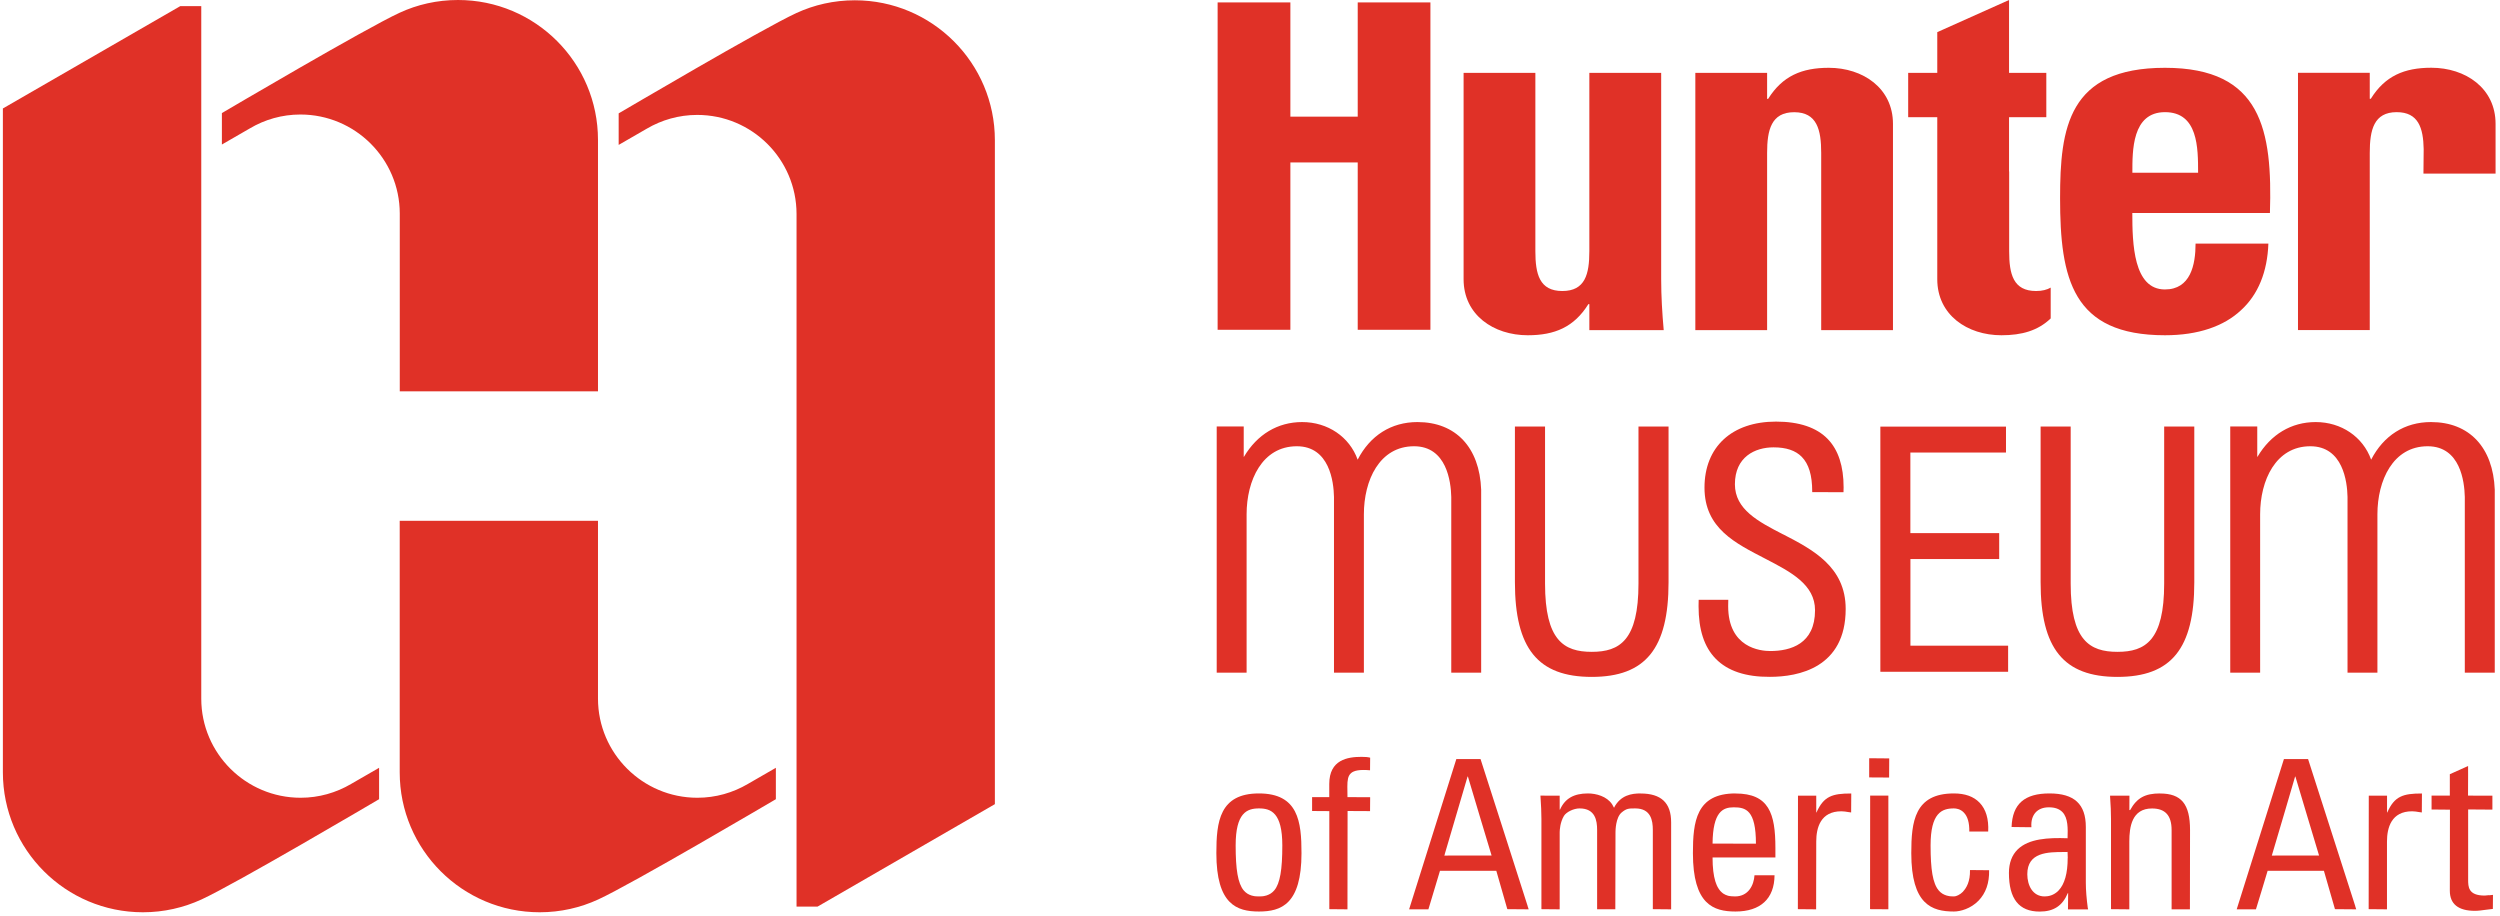 <svg width="434" height="159" viewBox="0 0 434 159" fill="none" xmlns="http://www.w3.org/2000/svg">
<path d="M275.91 52.8H275.74C273.26 56.78 269.9 58.2 265.22 58.2C259.29 58.2 254.08 54.67 254.08 48.48V12.65H266.54V43.61C266.54 47.58 267.25 50.52 271.22 50.52C275.19 50.52 275.91 47.59 275.91 43.61V12.65H288.38V48.48C288.38 51.4 288.56 54.41 288.82 57.31H275.91V52.8Z" fill="#E03127"/>
<path d="M306.77 17.16H306.95C309.44 13.19 312.79 11.77 317.48 11.77C323.41 11.77 328.62 15.31 328.62 21.5V57.31H316.16V26.55C316.16 22.56 315.45 19.48 311.47 19.48C307.49 19.48 306.77 22.56 306.77 26.55V57.31H294.31V12.65H306.77V17.16Z" fill="#E03127"/>
<path d="M394.06 36.97C394.5 22.65 392.65 11.77 375.84 11.77C359.03 11.77 357.63 22.21 357.63 34.4C357.63 48.39 359.75 58.2 375.84 58.2C381.68 58.2 386.1 56.6 389.02 53.87C392.03 51.14 393.62 47.16 393.79 42.29H381.15C381.15 46.01 380.26 50.25 375.83 50.25C370.36 50.25 370.17 42.29 370.17 36.98H394.05M370.18 29.99C370.18 26.19 370.1 19.47 375.84 19.47C381.58 19.47 381.59 25.64 381.59 29.99H370.18Z" fill="#E03127"/>
<path d="M420.75 25.88L420.71 30.14H433.23V21.49C433.23 15.31 428.02 11.76 422.08 11.76C417.39 11.76 414.04 13.18 411.57 17.15H411.39V12.64H398.93V57.3H411.39V26.54C411.39 22.55 412.1 19.47 416.07 19.47C419.84 19.47 420.68 22.22 420.75 25.88Z" fill="#E03127"/>
<path d="M353.47 50.52C349.49 50.52 348.79 47.59 348.79 43.61V29.77H348.77V20.35H355.24V12.65H348.77V0L336.31 5.58V12.65H331.26V20.35H336.31V48.48C336.31 54.67 341.52 58.2 347.45 58.2C350.99 58.2 353.79 57.4 356 55.28V49.93C355.36 50.3 354.53 50.52 353.47 50.52Z" fill="#E03127"/>
<path d="M235.7 0.42V20.25H224.01V0.42H211.38V57.25H224.01V28.2H235.7V57.25H248.32V0.42H235.7Z" fill="#E03127"/>
<path d="M276.32 117.51C285.67 117.51 289.66 112.59 289.66 101.07V74.05H284.44V101.31C284.44 111.15 281.19 113.16 276.33 113.16C271.47 113.16 268.22 111.15 268.22 101.31V74.05H262.99V101.07C262.99 112.58 266.98 117.51 276.33 117.51" fill="#E03127"/>
<path d="M309.55 92.77C305.24 90.55 301.18 88.44 301.18 84.07C301.18 79.33 304.65 77.66 307.89 77.66C310.09 77.66 311.7 78.2 312.79 79.31C314.01 80.56 314.6 82.51 314.6 85.31V85.38C314.6 85.38 314.6 85.42 314.6 85.43C314.62 85.43 320.03 85.45 320.03 85.45L320.05 84.6C320.05 80.94 319.14 78.13 317.32 76.24C315.39 74.22 312.35 73.19 308.32 73.19C300.65 73.19 295.9 77.58 295.9 84.66C295.9 91.74 301.29 94.31 306.51 97.02C310.93 99.31 315.09 101.49 315.09 105.94C315.09 111.78 310.86 113.02 307.31 113.02C305.6 113.02 300.01 112.45 300.01 105.23L300.03 104.12H294.89L294.87 105.23C294.87 109.33 295.85 112.32 297.85 114.36C299.92 116.48 303.08 117.53 307.26 117.5C312.17 117.5 320.41 115.95 320.41 105.71C320.41 98.38 314.65 95.4 309.57 92.77" fill="#E03127"/>
<path d="M347.06 97.05V92.55H331.64V78.56H348.24V74.06H326.43V116.62H348.61V112.09H331.65V97.05H347.07" fill="#E03127"/>
<path d="M367.59 117.51C376.94 117.51 380.93 112.59 380.93 101.07V74.05H375.7V101.31C375.7 111.15 372.46 113.16 367.6 113.16C362.74 113.16 359.47 111.15 359.47 101.31V74.05H354.25V101.07C354.25 112.58 358.24 117.51 367.59 117.51Z" fill="#E03127"/>
<path d="M246.07 73.27C241.52 73.27 237.85 75.6 235.69 79.8C234.27 75.83 230.5 73.27 226.04 73.27C221.82 73.27 218.24 75.42 215.95 79.3H215.91V74.03H211.22V116.78H216.41V89.28C216.41 83.4 219.11 77.47 225.13 77.47C230.79 77.47 231.53 83.62 231.58 86.27V116.78H236.77V89.28C236.77 83.4 239.46 77.47 245.48 77.47C251.14 77.47 251.88 83.62 251.94 86.27V116.78H257.13V85.01C256.86 77.67 252.72 73.27 246.07 73.27Z" fill="#E03127"/>
<path d="M422.01 73.27C417.47 73.27 413.79 75.6 411.63 79.8C410.21 75.83 406.45 73.27 402 73.27C397.77 73.27 394.19 75.42 391.9 79.3H391.86V74.03H387.17V116.78H392.36V89.28C392.36 83.4 395.06 77.47 401.07 77.47C406.74 77.47 407.48 83.62 407.53 86.27V116.78H412.72V89.28C412.72 83.4 415.42 77.47 421.44 77.47C427.12 77.47 427.83 83.62 427.89 86.27V116.78H433.09V85.01C432.8 77.67 428.68 73.27 422.02 73.27" fill="#E03127"/>
<path d="M324.49 131.63V134.96L327.95 134.98L327.97 131.66L324.52 131.63H324.49Z" fill="#E03127"/>
<path d="M216.31 154.96C216.17 154.84 216.03 154.71 215.91 154.58C216.04 154.71 216.17 154.84 216.31 154.96Z" fill="#E03127"/>
<path d="M217.13 155.4C216.95 155.33 216.77 155.27 216.61 155.18C216.77 155.27 216.95 155.34 217.13 155.4Z" fill="#E03127"/>
<path d="M219.97 155.4C220.16 155.34 220.33 155.27 220.49 155.18C220.33 155.27 220.16 155.33 219.97 155.4Z" fill="#E03127"/>
<path d="M221.84 153.49C221.84 153.49 221.81 153.58 221.79 153.63C221.81 153.58 221.83 153.53 221.84 153.49ZM215.33 153.64C215.33 153.64 215.28 153.54 215.26 153.5C215.28 153.54 215.31 153.59 215.33 153.64ZM218.55 155.62C218.37 155.62 218.19 155.61 218.02 155.6C218.09 155.6 218.14 155.6 218.2 155.62C216.88 155.54 216 154.98 215.43 153.83C215.57 154.1 215.73 154.35 215.91 154.58C214.89 153.34 214.51 150.95 214.51 146.77C214.51 141.11 216.46 140.34 218.56 140.34C220.66 140.34 222.61 141.11 222.61 146.77C222.61 150.94 222.23 153.34 221.21 154.58C221.4 154.36 221.55 154.1 221.69 153.83C221.13 154.96 220.25 155.53 218.93 155.62C218.99 155.61 219.04 155.61 219.1 155.6C218.93 155.6 218.75 155.62 218.57 155.62H218.55ZM218.55 137.74C211.72 137.74 211.16 142.64 211.16 148.11C211.16 157.01 214.71 158.24 218.55 158.24C222.39 158.24 225.94 157.01 225.94 148.11C225.94 142.63 225.38 137.74 218.55 137.74Z" fill="#E03127"/>
<path d="M234.5 134.25C235.06 133.73 236.1 133.57 237.84 133.72V133.55L237.86 131.53C237.4 131.42 237.02 131.39 236.35 131.39C233.95 131.39 230.76 131.88 230.76 136.09V138.38H227.78V140.79L230.77 140.81V157.83L233.92 157.86L233.94 140.79L237.84 140.81L237.86 138.4L233.92 138.38V138.19C233.92 137.73 233.9 136.55 233.9 136.55C233.9 135.47 234 134.71 234.51 134.25H234.5Z" fill="#E03127"/>
<path d="M250.72 148.52H252.49L250.72 148.53V148.52ZM250.81 148.27C251.37 146.41 254.77 134.81 254.77 134.81H254.83C254.83 134.88 258.86 148.25 258.94 148.52H250.74L250.82 148.28L250.81 148.27ZM265.21 157.32C264.03 153.58 257.02 131.77 257.02 131.77H252.82L244.63 157.83V157.86H247.97C247.98 157.83 249.98 151.17 249.98 151.17H259.76C259.76 151.23 261.67 157.83 261.67 157.83L265.37 157.86C265.37 157.86 265.37 157.85 265.36 157.83H265.37L265.2 157.32H265.21Z" fill="#E03127"/>
<path d="M280.69 139.47C280.69 139.47 280.66 139.5 280.65 139.53C280.66 139.51 280.67 139.48 280.69 139.47ZM280.6 139.6C280.47 139.8 280.32 140.01 280.2 140.25C280.2 140.25 280.2 140.243 280.2 140.23C280.33 139.99 280.47 139.8 280.61 139.6H280.6ZM284.81 137.74C283.27 137.74 281.35 138.01 280.19 140.22C280.09 140.01 279.98 139.82 279.86 139.62C278.94 138.24 277.09 137.74 275.67 137.74C273.21 137.74 271.67 138.63 270.82 140.55H270.76V138.13L267.42 138.12C267.42 138.19 267.42 138.25 267.43 138.29C267.53 139.77 267.59 141.01 267.59 142.16V157.83L270.76 157.86V144.46C270.77 144.08 270.83 142.76 271.5 141.64C271.93 140.95 273.2 140.34 274.21 140.34C276.95 140.34 277.26 142.46 277.26 144.08V157.85H280.42L280.45 144.45C280.45 144.19 280.48 141.92 281.51 141.05C282.36 140.35 282.71 140.34 283.88 140.34C286.61 140.34 286.93 142.46 286.93 144.08V157.83L290.11 157.86V142.78C290.12 139.38 288.38 137.75 284.81 137.75V137.74Z" fill="#E03127"/>
<path d="M394.38 148.52H396.15L394.38 148.53V148.52ZM394.46 148.28C395.03 146.43 398.43 134.81 398.43 134.81H398.48C398.48 134.88 402.52 148.25 402.59 148.52H394.39L394.46 148.29V148.28ZM408.88 157.32C407.7 153.61 400.68 131.77 400.68 131.77H396.49L388.3 157.83V157.86H391.63C391.66 157.83 393.66 151.17 393.66 151.17H403.43C403.43 151.23 405.35 157.83 405.35 157.83L409.03 157.86C409.03 157.86 409.03 157.85 409.03 157.83L408.87 157.32H408.88Z" fill="#E03127"/>
<path d="M308.03 152.24C308.03 152.17 308.03 152.07 308.03 151.97C308.03 152.06 308.03 152.16 308.03 152.24ZM297.3 146.45C297.35 140.91 299.09 140.15 300.97 140.15C303.07 140.15 304.83 140.63 304.83 146.46C304.83 146.46 297.34 146.45 297.3 146.45ZM301.28 137.74C294.45 137.74 293.89 142.64 293.89 148.11C293.89 157.01 297.45 158.24 301.28 158.24C305.62 158.24 308.03 156.01 308.06 151.95H304.58C304.47 153.66 303.53 155.62 301.2 155.62C300.74 155.62 300.31 155.59 299.88 155.45C300.06 155.51 300.25 155.56 300.45 155.6C299.15 155.4 298.21 154.65 297.7 152.82C297.98 153.81 298.4 154.51 298.99 154.98C298 154.18 297.3 152.47 297.3 148.86H308.21V147.2C308.21 141.2 307.08 137.75 301.28 137.75V137.74Z" fill="#E03127"/>
<path d="M299.2 155.13C299.35 155.22 299.5 155.3 299.67 155.37C299.51 155.3 299.35 155.22 299.2 155.13Z" fill="#E03127"/>
<path d="M321.36 137.75H321.33C318.13 137.75 316.6 138.2 315.34 141.05C315.34 141.05 315.32 141.04 315.3 141.04V138.13H312.13L312.11 157.83L315.28 157.86L315.3 146.09C315.3 143.69 316.05 140.84 319.66 140.84C320.08 140.84 320.48 140.91 320.9 140.98L321.34 141.04C321.34 141.04 321.34 141.03 321.36 141.03V140.66L321.38 137.76H321.36V137.75Z" fill="#E03127"/>
<path d="M324.64 157.83L327.82 157.85V138.12L324.66 138.11L324.64 157.83Z" fill="#E03127"/>
<path d="M336.96 154.96C336.82 154.84 336.68 154.71 336.57 154.58C336.69 154.71 336.82 154.84 336.96 154.96Z" fill="#E03127"/>
<path d="M337.8 155.4C337.61 155.33 337.43 155.27 337.28 155.18C337.44 155.27 337.61 155.34 337.8 155.4Z" fill="#E03127"/>
<path d="M335.92 153.49C335.92 153.49 335.96 153.58 335.98 153.63C335.96 153.58 335.93 153.53 335.92 153.49ZM340.81 154.77C340.24 155.35 339.58 155.62 339.21 155.62C339.04 155.62 338.85 155.61 338.68 155.6C338.74 155.6 338.8 155.6 338.84 155.62C337.53 155.54 336.65 154.98 336.08 153.85C336.22 154.11 336.38 154.35 336.56 154.58C335.52 153.34 335.15 150.95 335.15 146.77C335.15 141.11 337.1 140.34 339.2 140.34C339.58 140.34 340.32 140.43 340.91 141.05C341.58 141.72 341.9 142.84 341.87 144.36H345.15C345.26 142.18 344.76 140.49 343.66 139.35C342.63 138.27 341.13 137.74 339.19 137.74C332.36 137.74 331.8 142.64 331.8 148.11C331.8 157.01 335.36 158.24 339.19 158.24C340.32 158.24 342.11 157.75 343.46 156.37C344.74 155.06 345.36 153.28 345.31 151.07L341.99 151.04C342.04 153.04 341.36 154.16 340.79 154.76L340.81 154.77Z" fill="#E03127"/>
<path d="M337.8 155.4C338.06 155.51 338.33 155.56 338.63 155.6C338.33 155.56 338.05 155.51 337.8 155.4Z" fill="#E03127"/>
<path d="M352.63 143.58H352.33L352.63 143.57V143.58ZM358.95 148.96C358.95 151.59 358.42 153.49 357.37 154.59C356.56 155.44 355.6 155.62 354.95 155.62C352.86 155.62 351.94 153.69 351.94 151.76C351.94 147.95 355.48 147.91 358.34 147.91C358.34 147.91 358.9 147.9 358.93 147.9C358.94 148.28 358.96 148.63 358.96 148.95L358.95 148.96ZM362.44 157.63C362.23 156.03 362.1 154.57 362.1 153.23V143.57C362.1 139.6 360.1 137.74 355.79 137.74C351.48 137.74 349.35 139.54 349.21 143.57H349.34L352.65 143.61V143.57C352.65 143.57 352.65 143.56 352.65 143.54C352.58 142.51 352.83 141.66 353.37 141.05C353.91 140.45 354.71 140.15 355.68 140.15C356.73 140.15 357.49 140.42 358.03 140.97C359.04 142 358.98 143.86 358.93 145.52H358.91C355.56 145.4 352.19 145.58 350.26 147.47C349.27 148.45 348.75 149.81 348.75 151.55C348.75 156.04 350.49 158.25 354.08 158.25C356.51 158.25 358.03 157.27 358.97 155.05H359.03L359 157.87H362.49V157.84C362.48 157.77 362.47 157.7 362.45 157.64L362.44 157.63Z" fill="#E03127"/>
<path d="M377.36 138.12C377.36 138.12 377.34 138.12 377.32 138.11C377.34 138.12 377.34 138.12 377.36 138.12ZM377.86 138.34C377.86 138.34 377.79 138.32 377.75 138.31C377.79 138.32 377.82 138.33 377.86 138.34ZM378.29 138.62C378.29 138.62 378.21 138.58 378.17 138.55C378.21 138.57 378.25 138.6 378.29 138.62ZM378.65 138.93C378.65 138.93 378.61 138.88 378.59 138.86C378.61 138.88 378.63 138.91 378.65 138.93ZM374.99 137.74C372.38 137.74 370.97 138.51 369.79 140.63H369.66L369.67 138.13H366.31C366.31 138.19 366.31 138.25 366.31 138.29C366.42 139.78 366.47 141.01 366.47 142.16V157.83L369.65 157.86V146.04C369.66 143.59 370.07 140.35 373.59 140.35C375.88 140.35 376.99 141.56 376.99 144.09V157.86H380.17L380.19 144.09C380.19 139.58 378.68 137.75 374.98 137.75L374.99 137.74Z" fill="#E03127"/>
<path d="M420.43 137.75H420.41C417.21 137.75 415.67 138.2 414.43 141.05C414.43 141.05 414.4 141.04 414.39 141.04V138.13H411.22L411.2 157.83L414.38 157.86V146.09C414.38 143.69 415.14 140.84 418.74 140.84C419.16 140.84 419.56 140.91 419.97 140.98L420.42 141.04H420.43V140.66L420.45 137.76H420.43V137.75Z" fill="#E03127"/>
<path d="M428.46 132.99V134.5L428.45 133H428.46V132.99ZM432.09 155.4L431.34 155.47C428.47 155.47 428.47 153.93 428.47 152.69V140.52L432.68 140.55V138.13L428.45 138.12L428.47 132.99C428.47 132.99 428.46 132.99 428.45 132.99L428.35 133.03C427.79 133.27 425.29 134.4 425.29 134.4C425.29 134.4 425.29 138.08 425.29 138.12H422.12V140.53L425.31 140.56L425.29 154.63C425.29 156.93 426.75 158.12 429.65 158.12C430.27 158.12 430.9 158.02 431.52 157.94L432.76 157.79L432.78 155.35L432.1 155.42L432.09 155.4Z" fill="#E03127"/>
<path d="M65.81 133.29L60.94 136.1C58.37 137.61 55.38 138.49 52.19 138.49C42.68 138.49 34.95 130.79 34.94 121.3V1.06H31.3L0.5 18.83V134.08C0.51 147.5 11.4 158.37 24.81 158.37C28.44 158.37 31.88 157.57 34.97 156.15C40.88 153.44 65.26 139.06 65.81 138.74V133.28" fill="#E03127"/>
<path d="M107.41 25.15L112.28 22.34C114.85 20.83 117.84 19.95 121.04 19.95C130.54 19.95 138.27 27.63 138.28 37.14V157.39H141.92L172.71 139.6V24.34C172.71 10.93 161.81 0.05 148.4 0.05C144.77 0.05 141.33 0.84 138.24 2.27C132.33 4.99 107.96 19.37 107.4 19.68V25.15" fill="#E03127"/>
<path d="M134.69 133.29L129.82 136.1C127.25 137.61 124.26 138.49 121.06 138.49C111.56 138.49 103.83 130.79 103.81 121.3V90.41H69.39V134.08C69.39 147.5 80.28 158.37 93.69 158.37C97.32 158.37 100.76 157.57 103.84 156.15C109.75 153.44 134.13 139.06 134.69 138.74V133.28" fill="#E03127"/>
<path d="M69.39 67.93H103.81V24.29C103.81 10.87 92.93 0 79.51 0C75.89 0 72.44 0.79 69.36 2.22C63.45 4.94 39.07 19.31 38.52 19.63V25.09L43.39 22.28C45.96 20.76 48.95 19.88 52.15 19.88C61.65 19.88 69.38 27.57 69.4 37.06V67.92" fill="#E03127"/>
</svg>
